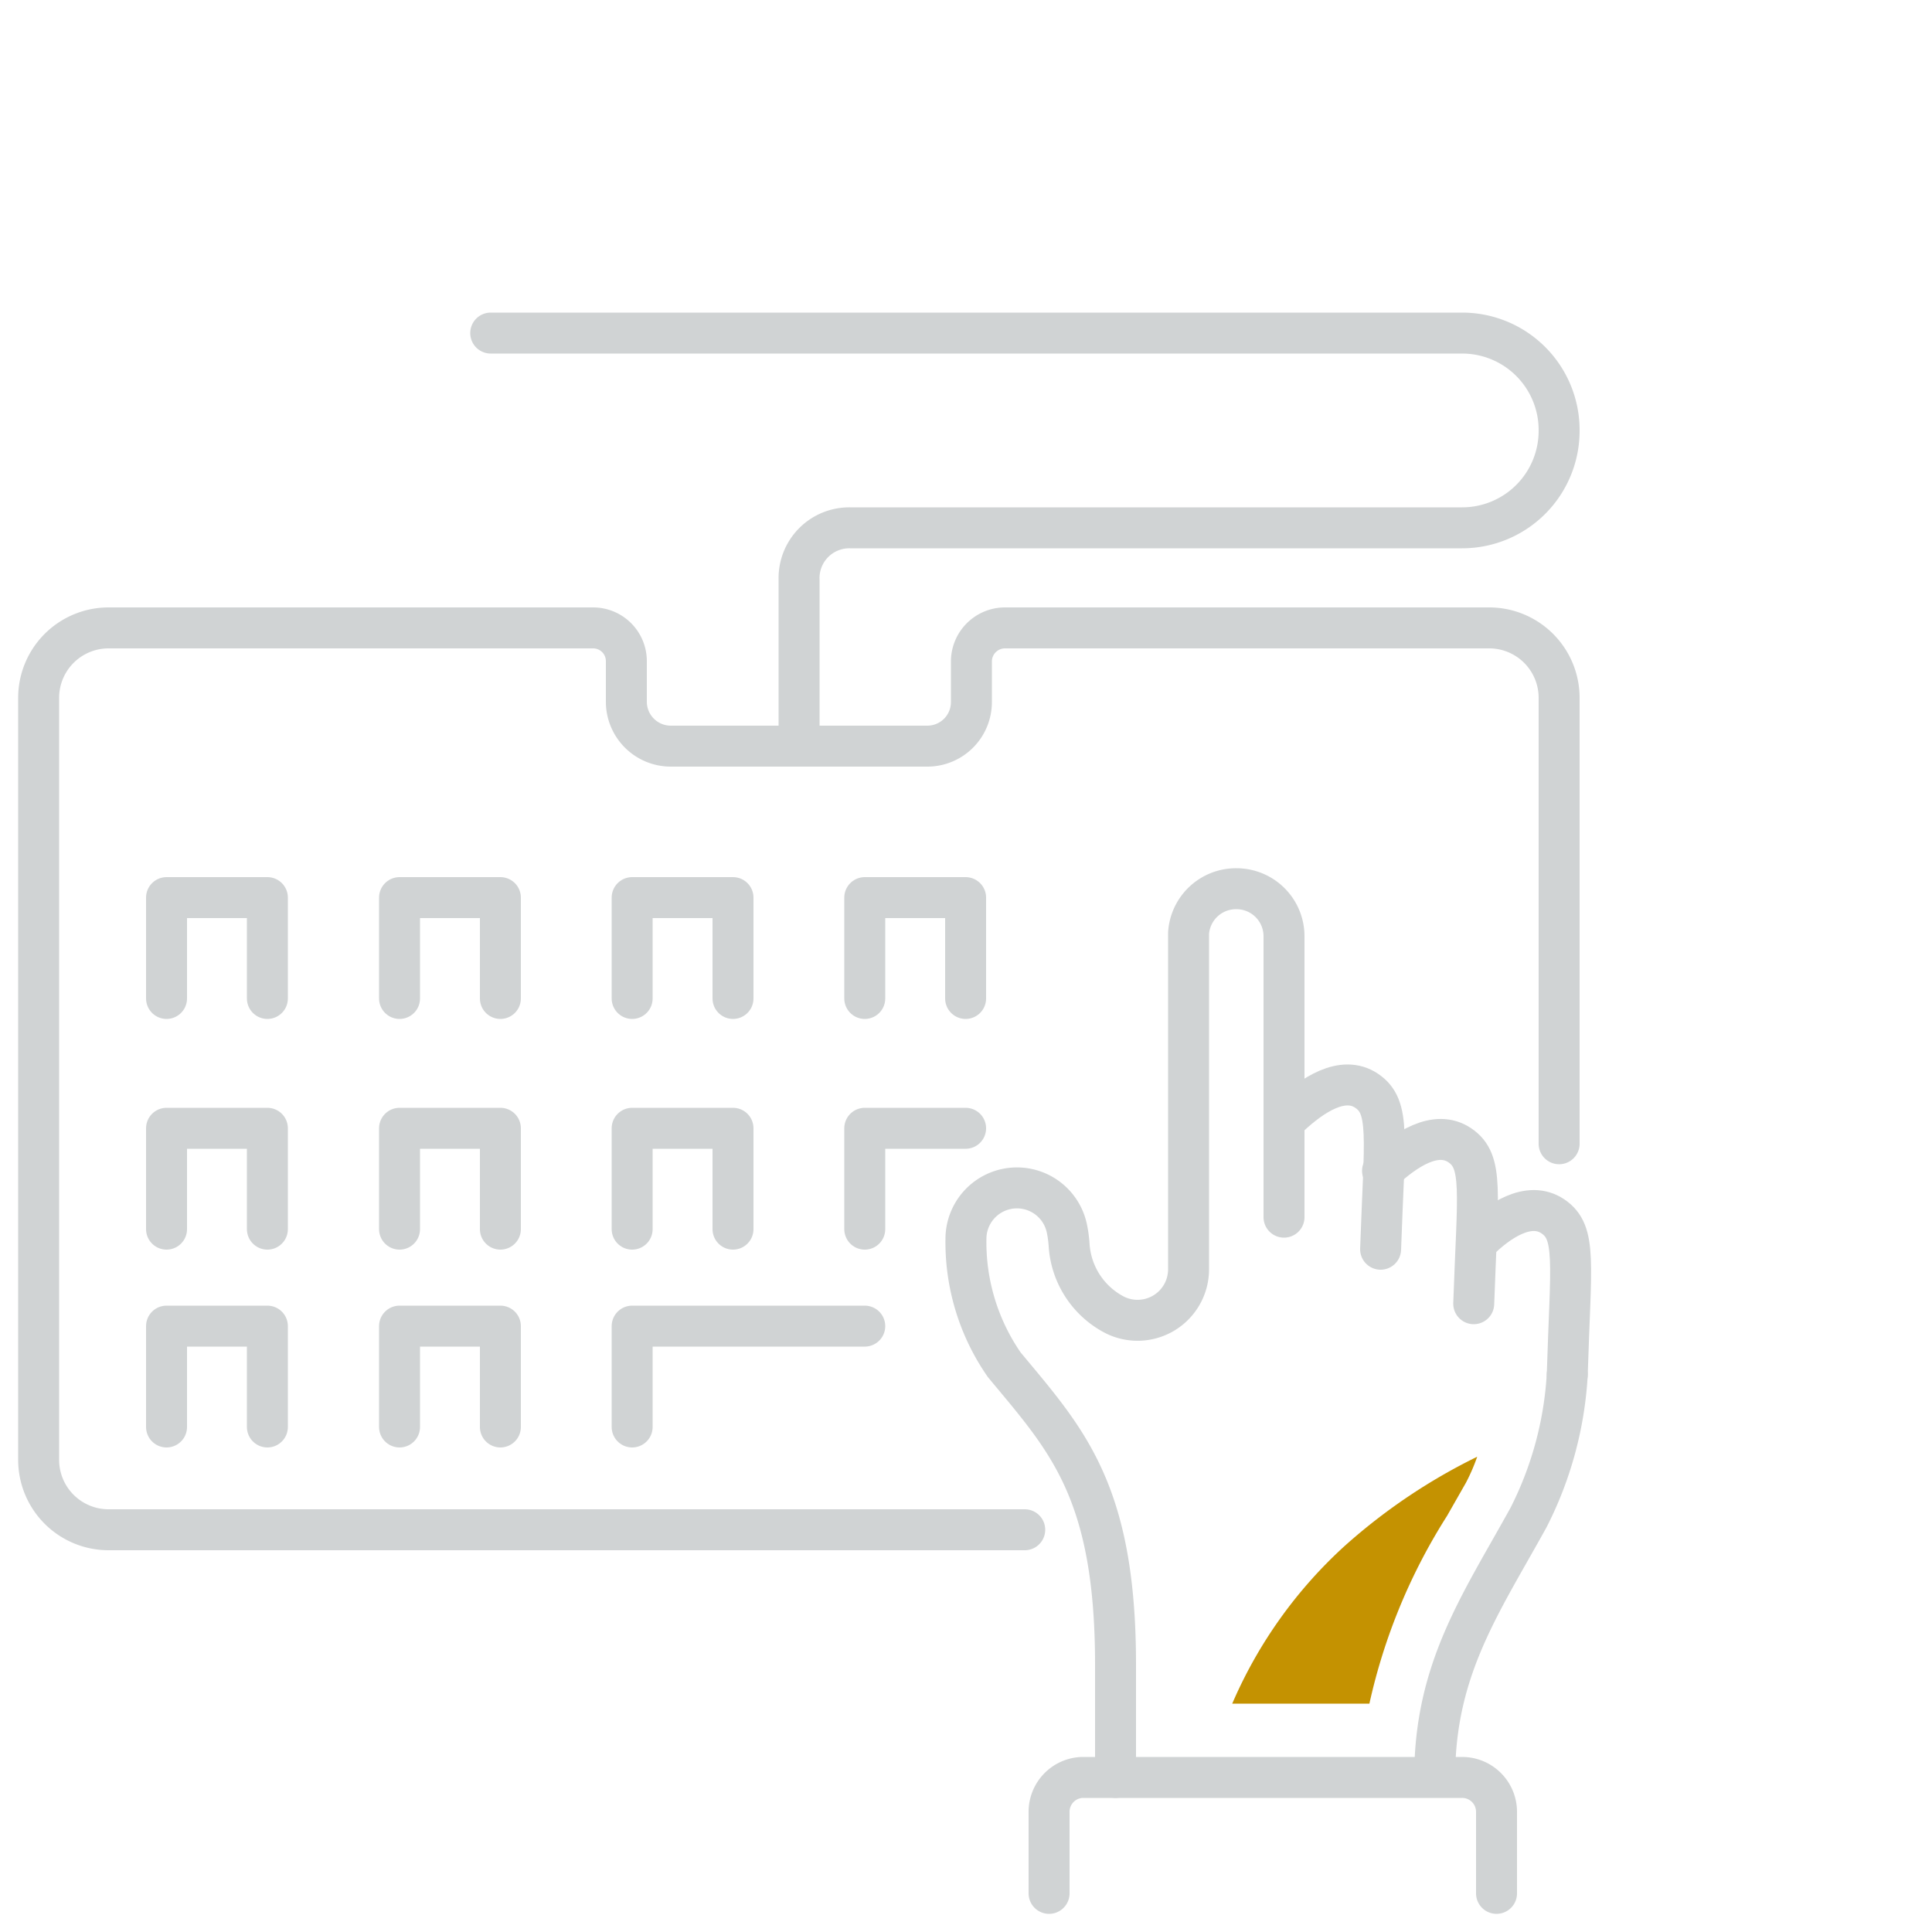 <svg id="Ebene_1" data-name="Ebene 1" xmlns="http://www.w3.org/2000/svg" viewBox="0 0 50 50"><defs><style>.cls-1{fill:none;stroke:#d0d3d4;stroke-linecap:round;stroke-linejoin:round;stroke-width:1.06px;}.cls-2{fill:#c49201;}</style></defs><path class="cls-1" d="M40.35,29.6V18.06a1.81,1.81,0,0,0-1.8-1.81H26a.87.87,0,0,0-.86.86v1.05A1.14,1.14,0,0,1,24,19.31H17.36a1.15,1.15,0,0,1-1.15-1.15V17.11a.86.86,0,0,0-.85-.86H2.81A1.81,1.81,0,0,0,1,18.06V37.79a1.81,1.81,0,0,0,1.81,1.8H26.52"/><polyline class="cls-1" points="4.31 25.84 4.31 23.23 6.92 23.23 6.92 25.84"/><polyline class="cls-1" points="10.34 25.84 10.34 23.23 12.95 23.23 12.95 25.84"/><polyline class="cls-1" points="16.36 25.84 16.36 23.23 18.97 23.23 18.97 25.84"/><polyline class="cls-1" points="22.38 25.84 22.38 23.23 24.99 23.23 24.99 25.84"/><polyline class="cls-1" points="4.31 31.81 4.31 29.2 6.92 29.2 6.92 31.81"/><polyline class="cls-1" points="10.34 31.81 10.34 29.2 12.95 29.2 12.95 31.81"/><polyline class="cls-1" points="4.31 36.93 4.31 34.32 6.92 34.32 6.92 36.93"/><polyline class="cls-1" points="10.34 36.93 10.34 34.32 12.95 34.32 12.95 36.93"/><polyline class="cls-1" points="16.36 31.81 16.36 29.2 18.97 29.2 18.97 31.81"/><polyline class="cls-1" points="22.38 31.81 22.38 29.2 24.99 29.2"/><polyline class="cls-1" points="16.36 36.93 16.36 34.32 22.38 34.32"/><path class="cls-1" d="M20.68,19.31V15A1.3,1.3,0,0,1,22,13.66H37.84a2.51,2.51,0,0,0,2.51-2.52h0a2.51,2.51,0,0,0-2.51-2.52H12.7"/><path class="cls-1" d="M40.56,35.58a9.32,9.32,0,0,1-1,3.69c-1.23,2.23-2.43,3.92-2.43,6.72"/><path class="cls-1" d="M35.73,32.33c.1-2.92.26-3.68-.36-4.1s-1.41.11-2,.66"/><path class="cls-1" d="M38.14,33.74c.1-2.92.26-3.68-.36-4.1s-1.41.11-2,.66"/><path class="cls-1" d="M40.56,35.58c.09-2.92.25-3.68-.37-4.1s-1.41.11-1.95.65"/><path class="cls-1" d="M27.15,49V46.88A.89.89,0,0,1,28,46h9.84a.89.89,0,0,1,.89.89V49"/><path class="cls-1" d="M28.87,46V43.08c0-4.52-1.28-5.83-2.88-7.76A5.56,5.56,0,0,1,25,32a1.32,1.32,0,0,1,2.61-.21,3.06,3.06,0,0,1,.06.45,2.19,2.19,0,0,0,1.18,1.79h0a1.32,1.32,0,0,0,1.91-1.18v-8.7A1.23,1.23,0,0,1,32,23h0a1.23,1.23,0,0,1,1.23,1.23v7.27"/><path class="cls-2" d="M37.45,39.23l.49-.86a5,5,0,0,0,.29-.67A15.05,15.05,0,0,0,34.81,40a11.85,11.85,0,0,0-2.92,4.09h3.55A15.13,15.13,0,0,1,37.45,39.23Z"/></svg>